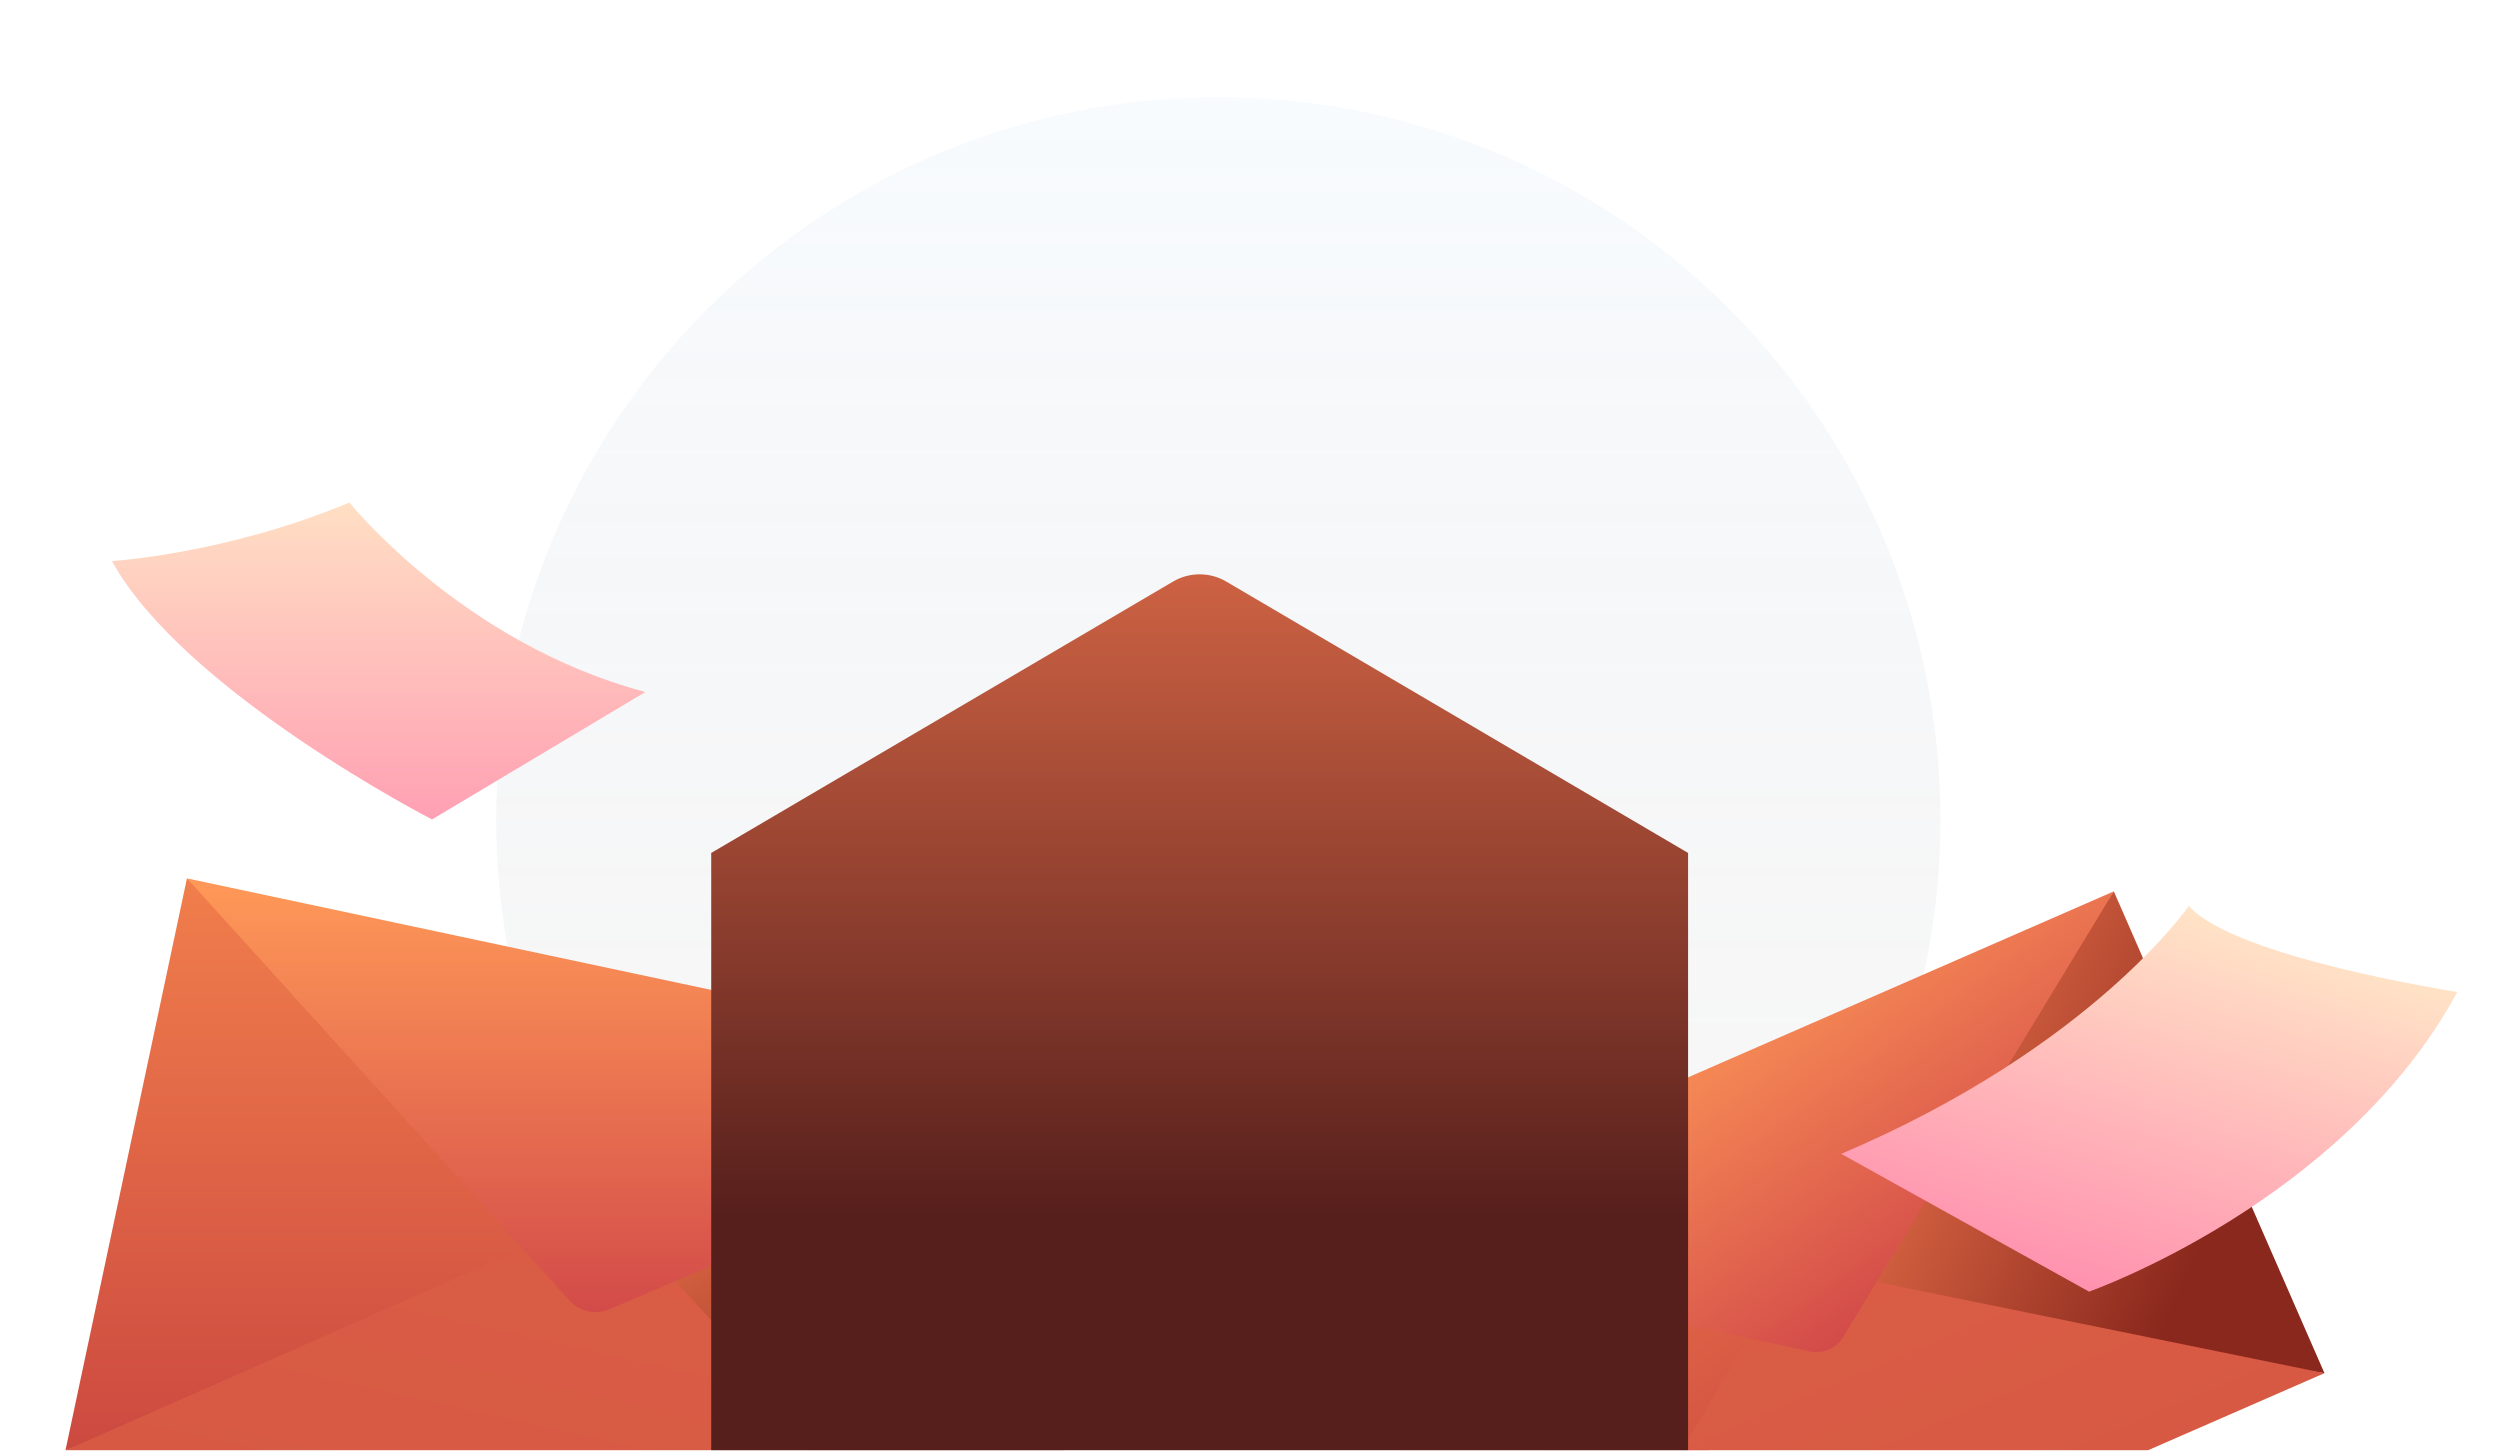 <svg width="1184" height="687" viewBox="0 0 1184 687" fill="none" xmlns="http://www.w3.org/2000/svg">
<mask id="mask0_7925_941" style="mask-type:alpha" maskUnits="userSpaceOnUse" x="0" y="0" width="1184" height="687">
<rect width="1184" height="687" fill="#D9D9D9"/>
</mask>
<g mask="url(#mask0_7925_941)">
<circle cx="577" cy="388" r="342" fill="url(#paint0_linear_7925_941)" fill-opacity="0.1"/>
<path d="M88.538 416L31 686.907L283.655 596.475L88.538 416Z" fill="url(#paint1_linear_7925_941)"/>
<path d="M541.07 512.27L483.532 783.17L289.469 597.713L541.07 512.27Z" fill="url(#paint2_linear_7925_941)"/>
<path d="M31 686.906L277.726 578.01C284.235 575.136 291.849 576.707 296.686 581.925L483.526 783.176L31 686.906Z" fill="url(#paint3_linear_7925_941)"/>
<path d="M88.538 416L269.672 615.916C274.452 621.192 282.04 622.853 288.588 620.062L541.07 512.27L88.538 416Z" fill="url(#paint4_linear_7925_941)"/>
<path d="M619.86 588.689L719.625 816.868L856.992 618.479L619.86 588.689Z" fill="url(#paint5_linear_7925_941)"/>
<path d="M1001.1 422.151L1100.86 650.325L861.891 616.342L1001.1 422.151Z" fill="url(#paint6_linear_7925_941)"/>
<path d="M719.625 816.867L842.991 608.083C846.245 602.574 852.633 599.737 858.902 601.019L1100.86 650.333L719.625 816.867Z" fill="url(#paint7_linear_7925_941)"/>
<path d="M619.86 588.689L856.948 640.014C863.205 641.368 869.621 638.61 872.947 633.141L1001.1 422.152L619.86 588.689Z" fill="url(#paint8_linear_7925_941)"/>
<path d="M336.834 688V403.955L555.563 275.425C563.336 270.858 572.979 270.858 580.752 275.425L799.475 403.955V688H580.752H336.834Z" fill="url(#paint9_linear_7925_941)"/>
<path d="M53 265.732C53 265.732 106.792 262.468 165.473 238C165.473 238 219.265 304.884 305.661 327.723L204.599 388.086C204.599 388.086 87.232 327.723 53 265.732Z" fill="url(#paint10_linear_7925_941)"/>
<path d="M872 546.462L989.367 611.716C989.367 611.716 1110 569.301 1163.79 469.787C1163.79 469.787 1057.83 453.475 1036.64 429C1036.64 429 991.001 495.884 872.006 546.462H872Z" fill="url(#paint11_linear_7925_941)"/>
</g>
<defs>
<linearGradient id="paint0_linear_7925_941" x1="577" y1="46" x2="577" y2="730" gradientUnits="userSpaceOnUse">
<stop stop-color="#B8D8F6"/>
<stop offset="1" stop-color="#211714" stop-opacity="0.2"/>
</linearGradient>
<linearGradient id="paint1_linear_7925_941" x1="157.327" y1="416" x2="157.327" y2="686.907" gradientUnits="userSpaceOnUse">
<stop stop-color="#F17E4C"/>
<stop offset="1" stop-color="#CC4940"/>
</linearGradient>
<linearGradient id="paint2_linear_7925_941" x1="316" y1="553" x2="415" y2="723" gradientUnits="userSpaceOnUse">
<stop stop-color="#E66F49"/>
<stop offset="1" stop-color="#8A281D"/>
</linearGradient>
<linearGradient id="paint3_linear_7925_941" x1="292" y1="581.174" x2="257" y2="737" gradientUnits="userSpaceOnUse">
<stop stop-color="#DA5D45"/>
<stop offset="1" stop-color="#D75944"/>
</linearGradient>
<linearGradient id="paint4_linear_7925_941" x1="314.804" y1="416" x2="314.804" y2="621.401" gradientUnits="userSpaceOnUse">
<stop stop-color="#FF9958"/>
<stop offset="1" stop-color="#D34B49"/>
</linearGradient>
<linearGradient id="paint5_linear_7925_941" x1="670.151" y1="552.675" x2="811.981" y2="750.73" gradientUnits="userSpaceOnUse">
<stop stop-color="#F17E4C"/>
<stop offset="1" stop-color="#CC4940"/>
</linearGradient>
<linearGradient id="paint6_linear_7925_941" x1="857.878" y1="569.762" x2="1019.26" y2="642.216" gradientUnits="userSpaceOnUse">
<stop stop-color="#E66F49"/>
<stop offset="1" stop-color="#8A281D"/>
</linearGradient>
<linearGradient id="paint7_linear_7925_941" x1="855.083" y1="602.924" x2="911.076" y2="735.169" gradientUnits="userSpaceOnUse">
<stop stop-color="#DA5D45"/>
<stop offset="1" stop-color="#D75944"/>
</linearGradient>
<linearGradient id="paint8_linear_7925_941" x1="785.279" y1="470.23" x2="892.815" y2="620.395" gradientUnits="userSpaceOnUse">
<stop stop-color="#FF9958"/>
<stop offset="1" stop-color="#D34B49"/>
</linearGradient>
<linearGradient id="paint9_linear_7925_941" x1="568.154" y1="272" x2="568.154" y2="576.414" gradientUnits="userSpaceOnUse">
<stop stop-color="#CD6243"/>
<stop offset="1" stop-color="#561F1C"/>
</linearGradient>
<linearGradient id="paint10_linear_7925_941" x1="179.331" y1="238" x2="179.331" y2="388.086" gradientUnits="userSpaceOnUse">
<stop stop-color="#FFDFC4"/>
<stop offset="1" stop-color="#FFA0B3"/>
</linearGradient>
<linearGradient id="paint11_linear_7925_941" x1="1042.78" y1="428.961" x2="985.781" y2="617.961" gradientUnits="userSpaceOnUse">
<stop stop-color="#FFE5C7"/>
<stop offset="1" stop-color="#FF8EAE"/>
</linearGradient>
</defs>
</svg>
